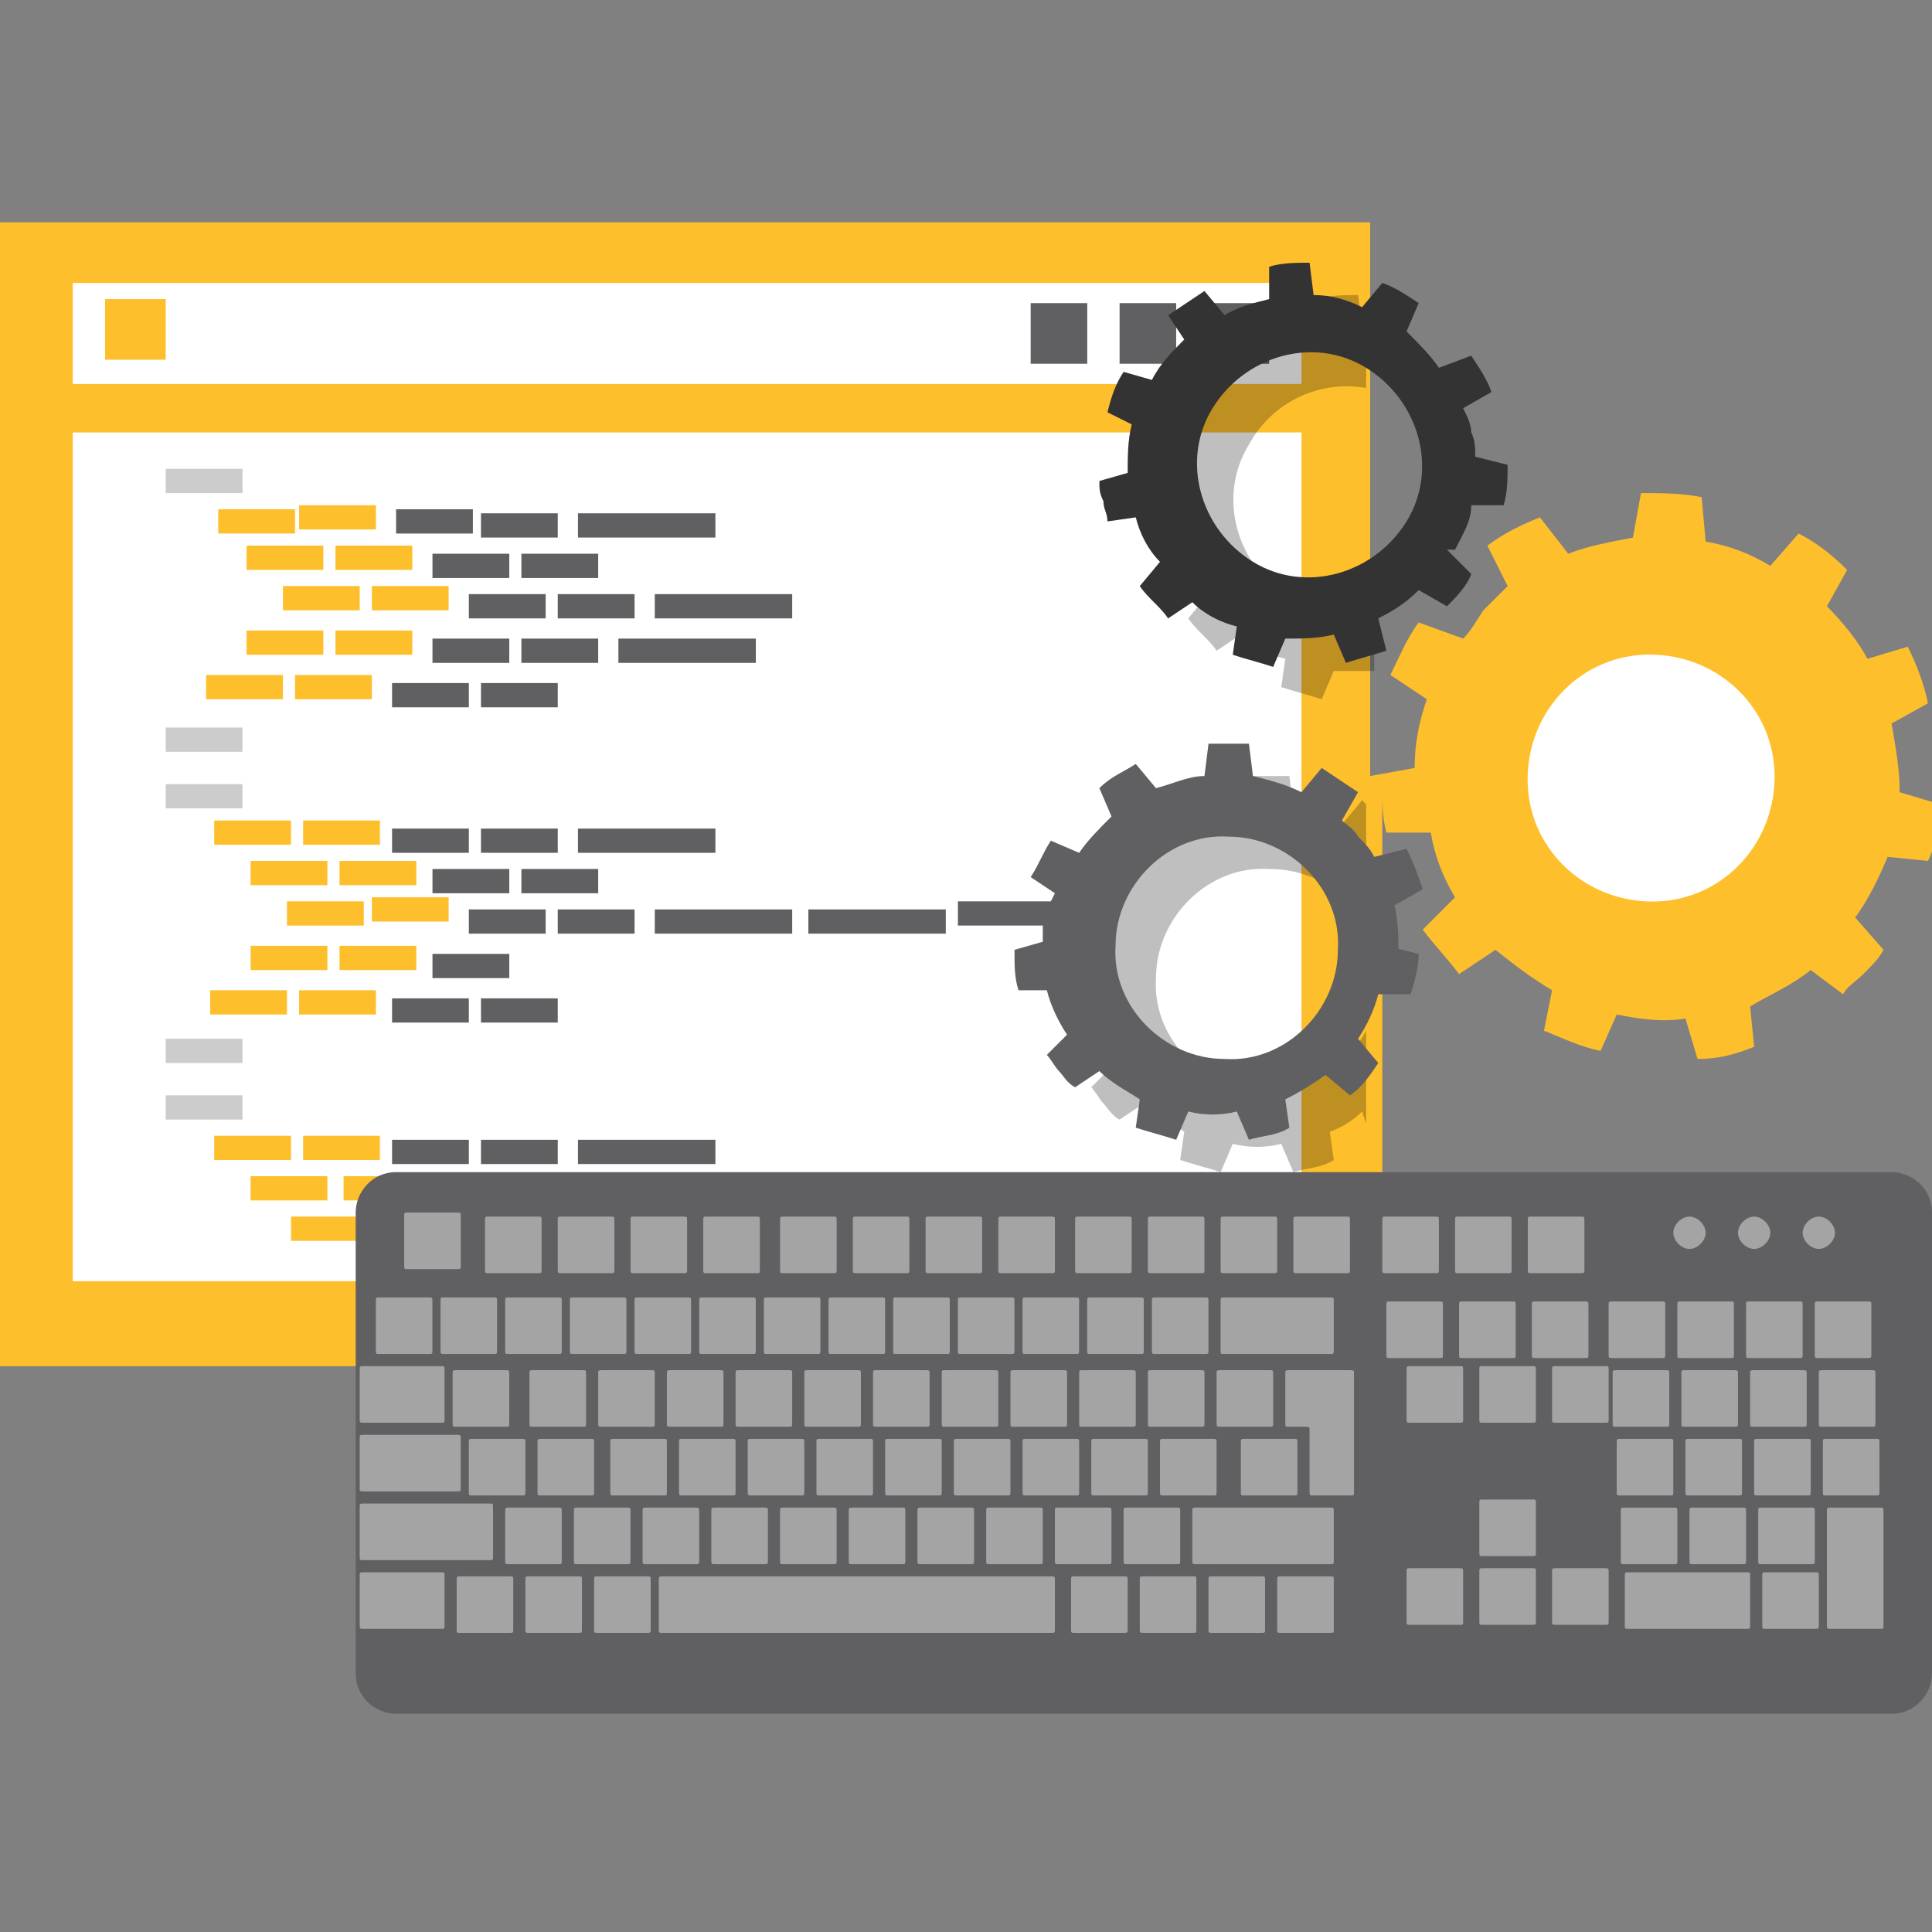 <?xml version="1.0" encoding="UTF-8"?>
<!DOCTYPE svg PUBLIC "-//W3C//DTD SVG 1.1//EN" "http://www.w3.org/Graphics/SVG/1.1/DTD/svg11.dtd">
<!-- Creator: CorelDRAW 2021 (64-Bit) -->
<svg xmlns="http://www.w3.org/2000/svg" xml:space="preserve" width="0.283in" height="0.283in" version="1.1" style="shape-rendering:geometricPrecision; text-rendering:geometricPrecision; image-rendering:optimizeQuality; fill-rule:evenodd; clip-rule:evenodd"
viewBox="0 0 4.78 4.78"
 xmlns:xlink="http://www.w3.org/1999/xlink"
 xmlns:xodm="http://www.corel.com/coreldraw/odm/2003">
 <rect x="0" y="0" width="4.78" height="4.78" fill="#808080" stroke="none"/>
 <defs>
  <style type="text/css">
   <![CDATA[
    .fil7 {fill:none}
    .fil3 {fill:#606062;fill-rule:nonzero}
    .fil0 {fill:#FEBF2C;fill-rule:nonzero}
    .fil5 {fill:#333333;fill-rule:nonzero}
    .fil6 {fill:#A4A4A4;fill-rule:nonzero}
    .fil2 {fill:#CCCCCC;fill-rule:nonzero}
    .fil1 {fill:white;fill-rule:nonzero}
    .fil4 {fill:black;fill-rule:nonzero;fill-opacity:0.251}
   ]]>
  </style>
   <clipPath id="id0">
    <path d="M-0 0l4.78 0 0 4.78 -4.78 0 0 -4.78z"/>
   </clipPath>
 </defs>
 <g id="Layer_x0020_1">
  <g>
  </g>
  <g style="clip-path:url(#id0)">
   <g>
    <g id="_1836645540432">
     <path class="fil0" d="M3.39 3.38l-3.39 0 0 -2.83 3.39 0 0 1.37 0.11 -0.02c0,-0.06 0.01,-0.11 0.03,-0.17l-0.09 -0.06c0.02,-0.04 0.04,-0.09 0.07,-0.13l0.11 0.04c0.02,-0.02 0.03,-0.04 0.05,-0.07 0.02,-0.02 0.04,-0.04 0.06,-0.06l-0.05 -0.1c0.04,-0.03 0.08,-0.05 0.13,-0.07l0.07 0.09c0.05,-0.02 0.11,-0.03 0.16,-0.04l0.02 -0.11c0.05,-0 0.1,0 0.15,0.01l0.01 0.11c0.06,0.01 0.11,0.03 0.16,0.06l0.07 -0.08c0.04,0.02 0.08,0.05 0.12,0.09l-0.05 0.09c0,0 0,0 0,0 0.04,0.04 0.08,0.09 0.1,0.13l0.1 -0.03c0.02,0.04 0.04,0.09 0.05,0.14l-0.09 0.05c0.01,0.06 0.02,0.11 0.02,0.17l0.1 0.03c-0,0.05 -0.01,0.1 -0.03,0.14l-0.1 -0.01c-0.02,0.05 -0.05,0.11 -0.08,0.15l0.07 0.08c-0.01,0.02 -0.03,0.04 -0.05,0.06 -0.02,0.02 -0.04,0.03 -0.05,0.05l-0.08 -0.06c-0.05,0.04 -0.1,0.06 -0.15,0.09l0.01 0.1c-0.05,0.02 -0.09,0.03 -0.14,0.03l-0.03 -0.1c-0.06,0.01 -0.12,0 -0.17,-0.01l-0.04 0.09c-0.05,-0.01 -0.09,-0.03 -0.14,-0.05l0.02 -0.1c-0.05,-0.03 -0.09,-0.06 -0.14,-0.1 -0,-0 -0,-0 -0,-0l-0.09 0.06c-0.03,-0.04 -0.06,-0.07 -0.09,-0.11l0.08 -0.08c-0.03,-0.05 -0.05,-0.1 -0.06,-0.16l-0.11 -0c-0.01,-0.04 -0.01,-0.07 -0.01,-0.11l0 1.43z"/>
     <path class="fil1" d="M3.22 3.17l-3.04 0 0 -2.1 3.04 0 0 2.1zm0 -2.22l-3.04 0 0 -0.25 3.04 0 0 0.25zm1.17 0.99c-0.01,0.17 -0.15,0.3 -0.32,0.29 -0.17,-0.01 -0.3,-0.15 -0.29,-0.32 0.01,-0.17 0.15,-0.3 0.32,-0.29 0.17,0.01 0.3,0.15 0.29,0.32z"/>
     <path class="fil2" d="M0.6 1.22l-0.19 0 0 -0.06 0.19 0 0 0.06zm0 1.55l-0.19 0 0 -0.06 0.19 0 0 0.06zm0 -0.14l-0.19 0 0 -0.06 0.19 0 0 0.06zm0 -0.63l-0.19 0 0 -0.06 0.19 0 0 0.06zm0 -0.14l-0.19 0 0 -0.06 0.19 0 0 0.06z"/>
     <path class="fil0" d="M0.73 1.32l-0.19 0 0 -0.06 0.19 0 0 0.06zm-0.32 -0.43l-0.15 0 0 -0.15 0.15 0 0 0.15zm0.73 2.18l-0.19 0 0 -0.06 0.19 0 0 0.06zm-0.1 -0.1l-0.19 0 0 -0.06 0.19 0 0 0.06zm-0.32 -0.1l-0.19 0 0 -0.06 0.19 0 0 0.06zm0.22 0l-0.19 0 0 -0.06 0.19 0 0 0.06zm-0.13 0.1l-0.19 0 0 -0.06 0.19 0 0 0.06zm0.1 0.1l-0.19 0 0 -0.06 0.19 0 0 0.06zm-0.19 -0.98l-0.19 0 0 -0.06 0.19 0 0 0.06zm0.22 0l-0.19 0 0 -0.06 0.19 0 0 0.06zm-0.13 0.1l-0.19 0 0 -0.06 0.19 0 0 0.06zm0.22 0l-0.19 0 0 -0.06 0.19 0 0 0.06zm-0.22 0.21l-0.19 0 0 -0.06 0.19 0 0 0.06zm0.22 0l-0.19 0 0 -0.06 0.19 0 0 0.06zm-0.32 0.11l-0.19 0 0 -0.06 0.19 0 0 0.06zm0.22 0l-0.19 0 0 -0.06 0.19 0 0 0.06zm-0.03 -0.22l-0.19 0 0 -0.06 0.19 0 0 0.06zm0.03 -0.98l-0.19 0 0 -0.06 0.19 0 0 0.06zm-0.13 0.1l-0.19 0 0 -0.06 0.19 0 0 0.06zm0.22 0l-0.19 0 0 -0.06 0.19 0 0 0.06zm-0.22 0.21l-0.19 0 0 -0.06 0.19 0 0 0.06zm0.22 0l-0.19 0 0 -0.06 0.19 0 0 0.06zm-0.32 0.11l-0.19 0 0 -0.06 0.19 0 0 0.06zm0.22 0l-0.19 0 0 -0.06 0.19 0 0 0.06zm-0.03 -0.22l-0.19 0 0 -0.06 0.19 0 0 0.06zm0.22 0l-0.19 0 0 -0.06 0.19 0 0 0.06zm0 0.77l-0.19 0 0 -0.06 0.19 0 0 0.06z"/>
     <polygon class="fil3" points="2.91,0.9 2.77,0.9 2.77,0.75 2.91,0.75 "/>
     <polygon class="fil3" points="2.69,0.9 2.55,0.9 2.55,0.75 2.69,0.75 "/>
     <polygon class="fil3" points="3.14,0.9 2.99,0.9 2.99,0.75 3.14,0.75 "/>
     <path class="fil4" d="M3.38 1.51c-0.06,0.01 -0.13,0 -0.19,-0.03 -0.13,-0.08 -0.18,-0.25 -0.1,-0.38 0.06,-0.11 0.18,-0.16 0.29,-0.14l0 -0.15c-0,-0 -0.01,-0 -0.01,-0l-0.01 -0.08c-0.03,-0 -0.07,0 -0.1,0.01l-0 0.08c-0,0 -0,0 -0,0 -0.04,0.01 -0.08,0.02 -0.11,0.04l-0.05 -0.06c-0.03,0.02 -0.06,0.04 -0.09,0.06l0.04 0.06c-0.03,0.03 -0.06,0.06 -0.08,0.1l-0.07 -0.02c-0.02,0.03 -0.03,0.06 -0.04,0.1l0.06 0.03c-0.01,0.04 -0.01,0.08 -0.01,0.12l-0.07 0.02c0,0.02 0,0.03 0.01,0.05 0,0.02 0.01,0.03 0.01,0.05l0.07 -0.01c0.01,0.04 0.03,0.08 0.06,0.11l-0.05 0.06c0.02,0.03 0.05,0.05 0.07,0.08l0.06 -0.04c0.03,0.03 0.07,0.05 0.11,0.06l-0.01 0.07c0.03,0.01 0.07,0.02 0.1,0.03l0.03 -0.07c0.03,0 0.06,0 0.1,-0l0 -0.15zm0 1.27l0 -0.23c-0.05,0.09 -0.14,0.16 -0.25,0.15 -0.15,-0 -0.28,-0.13 -0.27,-0.28 0,-0.15 0.13,-0.28 0.28,-0.27 0.11,0 0.2,0.06 0.24,0.15l0 -0.31c-0,-0 -0.01,-0.01 -0.01,-0.01l-0.05 0.06c-0.04,-0.02 -0.08,-0.03 -0.12,-0.04l-0.01 -0.08c-0.03,-0 -0.07,-0 -0.1,-0l-0.01 0.08c-0.04,0 -0.08,0.02 -0.12,0.03l-0.05 -0.06c-0.03,0.01 -0.06,0.03 -0.09,0.06l0.03 0.07c-0,0 -0,0 -0,0 -0.03,0.03 -0.06,0.06 -0.08,0.09l-0.07 -0.03c-0.02,0.03 -0.03,0.06 -0.05,0.09l0.06 0.04c-0.01,0.04 -0.02,0.08 -0.02,0.12l-0.07 0.02c0,0.04 0,0.07 0.01,0.1l0.07 -0c0.01,0.04 0.03,0.08 0.05,0.11l-0.05 0.05c0.01,0.01 0.02,0.03 0.03,0.04 0.01,0.01 0.02,0.03 0.04,0.04l0.06 -0.04c0.03,0.03 0.07,0.05 0.1,0.07l-0.01 0.07c0.03,0.01 0.07,0.02 0.1,0.03l0.03 -0.07c0.04,0.01 0.08,0.01 0.12,0l0.03 0.07c0.03,-0.01 0.07,-0.01 0.1,-0.03l-0.01 -0.07c0.03,-0.01 0.06,-0.03 0.08,-0.05z"/>
     <path class="fil5" d="M3.1 1.39c-0.13,-0.08 -0.18,-0.25 -0.1,-0.38 0.08,-0.13 0.25,-0.18 0.38,-0.1 0.13,0.08 0.18,0.25 0.1,0.38 -0.08,0.13 -0.25,0.18 -0.38,0.1zm0.5 -0.03c0.02,-0.04 0.04,-0.07 0.04,-0.11l0.08 -0c0.01,-0.03 0.01,-0.07 0.01,-0.1l-0.08 -0.02c-0,-0.02 -0,-0.04 -0.01,-0.06 -0,-0.02 -0.01,-0.04 -0.02,-0.06l0.07 -0.04c-0.01,-0.03 -0.03,-0.06 -0.05,-0.09l-0.08 0.03c-0.02,-0.03 -0.05,-0.06 -0.08,-0.09l0.03 -0.07c-0.03,-0.02 -0.06,-0.04 -0.09,-0.05l-0.05 0.06c-0.04,-0.02 -0.08,-0.03 -0.12,-0.03l-0.01 -0.08c-0.03,-0 -0.07,0 -0.1,0.01l-0 0.08c-0,0 -0,0 -0,0 -0.04,0.01 -0.08,0.02 -0.11,0.04l-0.05 -0.06c-0.03,0.02 -0.06,0.04 -0.09,0.06l0.04 0.06c-0.03,0.03 -0.06,0.06 -0.08,0.1l-0.07 -0.02c-0.02,0.03 -0.03,0.06 -0.04,0.1l0.06 0.03c-0.01,0.04 -0.01,0.08 -0.01,0.12l-0.07 0.02c0,0.02 0,0.03 0.01,0.05 0,0.02 0.01,0.03 0.01,0.05l0.07 -0.01c0.01,0.04 0.03,0.08 0.06,0.11l-0.05 0.06c0.02,0.03 0.05,0.05 0.07,0.08l0.06 -0.04c0.03,0.03 0.07,0.05 0.11,0.06l-0.01 0.07c0.03,0.01 0.07,0.02 0.1,0.03l0.03 -0.07c0.04,0 0.08,0 0.12,-0.01 0,-0 0,-0 0,-0l0.03 0.07c0.03,-0.01 0.07,-0.02 0.1,-0.03l-0.02 -0.08c0.04,-0.02 0.07,-0.04 0.1,-0.07l0.07 0.04c0.02,-0.02 0.05,-0.05 0.06,-0.08l-0.06 -0.06z"/>
     <path class="fil3" d="M1.17 1.32l-0.19 0 0 -0.06 0.19 0 0 0.06zm1.86 1.3c-0.15,-0 -0.28,-0.13 -0.27,-0.28 0,-0.15 0.13,-0.28 0.28,-0.27 0.15,0 0.28,0.13 0.27,0.28 -0,0.15 -0.13,0.28 -0.28,0.27zm0.43 -0.26c0,-0.04 -0,-0.08 -0.01,-0.12l0.07 -0.04c-0.01,-0.03 -0.02,-0.06 -0.04,-0.1l-0.08 0.02c-0.01,-0.02 -0.02,-0.03 -0.04,-0.05 -0.01,-0.02 -0.03,-0.03 -0.04,-0.04l0.04 -0.07c-0.03,-0.02 -0.06,-0.04 -0.09,-0.06l-0.05 0.06c-0.04,-0.02 -0.08,-0.03 -0.12,-0.04l-0.01 -0.08c-0.03,-0 -0.07,-0 -0.1,-0l-0.01 0.08c-0.04,0 -0.08,0.02 -0.12,0.03l-0.05 -0.06c-0.03,0.02 -0.06,0.03 -0.09,0.06l0.03 0.07c-0,0 -0,0 -0,0 -0.03,0.03 -0.06,0.06 -0.08,0.09l-0.07 -0.03c-0.02,0.03 -0.03,0.06 -0.05,0.09l0.06 0.04 -0.01 0.02 -0.23 0 0 0.06 0.21 0c-0,0.01 -0,0.03 -0,0.04l-0.07 0.02c0,0.04 0,0.07 0.01,0.1l0.07 -0c0.01,0.04 0.03,0.08 0.05,0.11l-0.05 0.05c0.01,0.01 0.02,0.03 0.03,0.04 0.01,0.01 0.02,0.03 0.04,0.04l0.06 -0.04c0.03,0.03 0.07,0.05 0.1,0.07l-0.01 0.07c0.03,0.01 0.07,0.02 0.1,0.03l0.03 -0.07c0.04,0.01 0.08,0.01 0.12,0l0.03 0.07c0.03,-0.01 0.07,-0.01 0.1,-0.03l-0.01 -0.07c0.04,-0.02 0.07,-0.04 0.1,-0.06 0,-0 0,-0 0,-0l0.06 0.05c0.03,-0.02 0.05,-0.05 0.07,-0.08l-0.05 -0.06c0.02,-0.03 0.04,-0.07 0.05,-0.11l0.08 0c0.01,-0.03 0.02,-0.07 0.02,-0.1l-0.08 -0.02zm-1.49 0.72l-0.34 0 0 -0.06 0.34 0 0 0.06zm-0.39 0l-0.19 0 0 -0.06 0.19 0 0 0.06zm-0.22 0l-0.19 0 0 -0.06 0.19 0 0 0.06zm-0.1 -0.1l-0.19 0 0 -0.06 0.19 0 0 0.06zm-0.1 -0.1l-0.19 0 0 -0.06 0.19 0 0 0.06zm0.22 0l-0.19 0 0 -0.06 0.19 0 0 0.06zm0.39 0l-0.34 0 0 -0.06 0.34 0 0 0.06zm-0.61 -0.77l-0.19 0 0 -0.06 0.19 0 0 0.06zm0.22 0l-0.19 0 0 -0.06 0.19 0 0 0.06zm0.39 0l-0.34 0 0 -0.06 0.34 0 0 0.06zm-0.51 0.1l-0.19 0 0 -0.06 0.19 0 0 0.06zm0.22 0l-0.19 0 0 -0.06 0.19 0 0 0.06zm-0.22 0.21l-0.19 0 0 -0.06 0.19 0 0 0.06zm-0.1 0.11l-0.19 0 0 -0.06 0.19 0 0 0.06zm0.22 0l-0.19 0 0 -0.06 0.19 0 0 0.06zm-0.03 -0.22l-0.19 0 0 -0.06 0.19 0 0 0.06zm0.22 0l-0.19 0 0 -0.06 0.19 0 0 0.06zm0.39 0l-0.34 0 0 -0.06 0.34 0 0 0.06zm0.38 0l-0.34 0 0 -0.06 0.34 0 0 0.06zm-0.96 -0.98l-0.19 0 0 -0.06 0.19 0 0 0.06zm0.39 0l-0.34 0 0 -0.06 0.34 0 0 0.06zm-0.51 0.1l-0.19 0 0 -0.06 0.19 0 0 0.06zm0.22 0l-0.19 0 0 -0.06 0.19 0 0 0.06zm-0.22 0.21l-0.19 0 0 -0.06 0.19 0 0 0.06zm0.22 0l-0.19 0 0 -0.06 0.19 0 0 0.06zm0.39 0l-0.34 0 0 -0.06 0.34 0 0 0.06zm-0.71 0.11l-0.19 0 0 -0.06 0.19 0 0 0.06zm0.22 0l-0.19 0 0 -0.06 0.19 0 0 0.06zm-0.03 -0.22l-0.19 0 0 -0.06 0.19 0 0 0.06zm0.22 0l-0.19 0 0 -0.06 0.19 0 0 0.06zm0.39 0l-0.34 0 0 -0.06 0.34 0 0 0.06z"/>
     <path class="fil3" d="M4.68 4.24l-3.7 0c-0.05,0 -0.1,-0.04 -0.1,-0.1l0 -1.14c0,-0.05 0.04,-0.1 0.1,-0.1l3.7 0c0.05,0 0.1,0.04 0.1,0.1l0 1.14c0,0.05 -0.04,0.1 -0.1,0.1z"/>
     <path class="fil6" d="M1.14 3.13c0,0.01 -0,0.01 -0.01,0.01l-0.12 0c-0.01,0 -0.01,-0 -0.01,-0.01l0 -0.12c0,-0.01 0,-0.01 0.01,-0.01l0.12 0c0.01,0 0.01,0 0.01,0.01l0 0.12zm3.4 -0.08c0,0.02 -0.02,0.04 -0.04,0.04 -0.02,0 -0.04,-0.02 -0.04,-0.04 0,-0.02 0.02,-0.04 0.04,-0.04 0.02,0 0.04,0.02 0.04,0.04zm-0.16 0c0,0.02 -0.02,0.04 -0.04,0.04 -0.02,0 -0.04,-0.02 -0.04,-0.04 0,-0.02 0.02,-0.04 0.04,-0.04 0.02,0 0.04,0.02 0.04,0.04zm-0.16 0c0,0.02 -0.02,0.04 -0.04,0.04 -0.02,0 -0.04,-0.02 -0.04,-0.04 0,-0.02 0.02,-0.04 0.04,-0.04 0.02,0 0.04,0.02 0.04,0.04zm-0.24 0.96c0,0.01 -0,0.01 -0.01,0.01l-0.12 0c-0.01,0 -0.01,-0 -0.01,-0.01l0 -0.12c0,-0.01 0,-0.01 0.01,-0.01l0.12 0c0.01,0 0.01,0 0.01,0.01l0 0.12zm-0.18 0c0,0.01 -0,0.01 -0.01,0.01l-0.12 0c-0.01,0 -0.01,-0 -0.01,-0.01l0 -0.12c0,-0.01 0,-0.01 0.01,-0.01l0.12 0c0.01,0 0.01,0 0.01,0.01l0 0.12zm-0.18 0c0,0.01 -0,0.01 -0.01,0.01l-0.12 0c-0.01,0 -0.01,-0 -0.01,-0.01l0 -0.12c0,-0.01 0,-0.01 0.01,-0.01l0.12 0c0.01,0 0.01,0 0.01,0.01l0 0.12zm0.18 -0.17c0,0.01 -0,0.01 -0.01,0.01l-0.12 0c-0.01,0 -0.01,-0 -0.01,-0.01l0 -0.12c0,-0.01 0,-0.01 0.01,-0.01l0.12 0c0.01,0 0.01,0 0.01,0.01l0 0.12zm0.18 -0.33c0,0.01 -0,0.01 -0.01,0.01l-0.12 0c-0.01,0 -0.01,-0 -0.01,-0.01l0 -0.12c0,-0.01 0,-0.01 0.01,-0.01l0.12 0c0.01,0 0.01,0 0.01,0.01l0 0.12zm-0.18 0c0,0.01 -0,0.01 -0.01,0.01l-0.12 0c-0.01,0 -0.01,-0 -0.01,-0.01l0 -0.12c0,-0.01 0,-0.01 0.01,-0.01l0.12 0c0.01,0 0.01,0 0.01,0.01l0 0.12zm-0.18 0c0,0.01 -0,0.01 -0.01,0.01l-0.12 0c-0.01,0 -0.01,-0 -0.01,-0.01l0 -0.12c0,-0.01 0,-0.01 0.01,-0.01l0.12 0c0.01,0 0.01,0 0.01,0.01l0 0.12zm0.88 0.51c0,0.01 -0,0.01 -0.01,0.01l-0.12 0c-0.01,0 -0.01,-0 -0.01,-0.01l0 -0.12c0,-0.01 0,-0.01 0.01,-0.01l0.12 0c0.01,0 0.01,0 0.01,0.01l0 0.12zm-0.17 0c0,0.01 -0,0.01 -0.01,0.01l-0.29 0c-0.01,0 -0.01,-0 -0.01,-0.01l0 -0.12c0,-0.01 0,-0.01 0.01,-0.01l0.29 0c0.01,0 0.01,0 0.01,0.01l0 0.12zm0.33 -0c0,0.01 -0,0.01 -0.01,0.01l-0.12 0c-0.01,0 -0.01,-0 -0.01,-0.01l0 -0.28c0,-0.01 0,-0.01 0.01,-0.01l0.12 0c0.01,0 0.01,0 0.01,0.01l0 0.28zm-0.17 -0.16c0,0.01 -0,0.01 -0.01,0.01l-0.12 0c-0.01,0 -0.01,-0 -0.01,-0.01l0 -0.12c0,-0.01 0,-0.01 0.01,-0.01l0.12 0c0.01,0 0.01,0 0.01,0.01l0 0.12zm-0.17 0c0,0.01 -0,0.01 -0.01,0.01l-0.12 0c-0.01,0 -0.01,-0 -0.01,-0.01l0 -0.12c0,-0.01 0,-0.01 0.01,-0.01l0.12 0c0.01,0 0.01,0 0.01,0.01l0 0.12zm-0.17 0c0,0.01 -0,0.01 -0.01,0.01l-0.12 0c-0.01,0 -0.01,-0 -0.01,-0.01l0 -0.12c0,-0.01 0,-0.01 0.01,-0.01l0.12 0c0.01,0 0.01,0 0.01,0.01l0 0.12zm0.5 -0.17c0,0.01 -0,0.01 -0.01,0.01l-0.12 0c-0.01,0 -0.01,-0 -0.01,-0.01l0 -0.12c0,-0.01 0,-0.01 0.01,-0.01l0.12 0c0.01,0 0.01,0 0.01,0.01l0 0.12zm-0.17 0c0,0.01 -0,0.01 -0.01,0.01l-0.12 0c-0.01,0 -0.01,-0 -0.01,-0.01l0 -0.12c0,-0.01 0,-0.01 0.01,-0.01l0.12 0c0.01,0 0.01,0 0.01,0.01l0 0.12zm-0.17 0c0,0.01 -0,0.01 -0.01,0.01l-0.12 0c-0.01,0 -0.01,-0 -0.01,-0.01l0 -0.12c0,-0.01 0,-0.01 0.01,-0.01l0.12 0c0.01,0 0.01,0 0.01,0.01l0 0.12zm-0.17 0c0,0.01 -0,0.01 -0.01,0.01l-0.12 0c-0.01,0 -0.01,-0 -0.01,-0.01l0 -0.12c0,-0.01 0,-0.01 0.01,-0.01l0.12 0c0.01,0 0.01,0 0.01,0.01l0 0.12zm0.5 -0.17c0,0.01 -0,0.01 -0.01,0.01l-0.12 0c-0.01,0 -0.01,-0 -0.01,-0.01l0 -0.12c0,-0.01 0,-0.01 0.01,-0.01l0.12 0c0.01,0 0.01,0 0.01,0.01l0 0.12zm-0.17 0c0,0.01 -0,0.01 -0.01,0.01l-0.12 0c-0.01,0 -0.01,-0 -0.01,-0.01l0 -0.12c0,-0.01 0,-0.01 0.01,-0.01l0.12 0c0.01,0 0.01,0 0.01,0.01l0 0.12zm-0.17 0c0,0.01 -0,0.01 -0.01,0.01l-0.12 0c-0.01,0 -0.01,-0 -0.01,-0.01l0 -0.12c0,-0.01 0,-0.01 0.01,-0.01l0.12 0c0.01,0 0.01,0 0.01,0.01l0 0.12zm-0.17 0c0,0.01 -0,0.01 -0.01,0.01l-0.12 0c-0.01,0 -0.01,-0 -0.01,-0.01l0 -0.12c0,-0.01 0,-0.01 0.01,-0.01l0.12 0c0.01,0 0.01,0 0.01,0.01l0 0.12zm0.5 -0.17c0,0.01 -0,0.01 -0.01,0.01l-0.12 0c-0.01,0 -0.01,-0 -0.01,-0.01l0 -0.12c0,-0.01 0,-0.01 0.01,-0.01l0.12 0c0.01,0 0.01,0 0.01,0.01l0 0.12zm-0.17 0c0,0.01 -0,0.01 -0.01,0.01l-0.12 0c-0.01,0 -0.01,-0 -0.01,-0.01l0 -0.12c0,-0.01 0,-0.01 0.01,-0.01l0.12 0c0.01,0 0.01,0 0.01,0.01l0 0.12zm-0.17 0c0,0.01 -0,0.01 -0.01,0.01l-0.12 0c-0.01,0 -0.01,-0 -0.01,-0.01l0 -0.12c0,-0.01 0,-0.01 0.01,-0.01l0.12 0c0.01,0 0.01,0 0.01,0.01l0 0.12zm-0.17 0c0,0.01 -0,0.01 -0.01,0.01l-0.12 0c-0.01,0 -0.01,-0 -0.01,-0.01l0 -0.12c0,-0.01 0,-0.01 0.01,-0.01l0.12 0c0.01,0 0.01,0 0.01,0.01l0 0.12zm-0.19 0c0,0.01 -0,0.01 -0.01,0.01l-0.12 0c-0.01,0 -0.01,-0 -0.01,-0.01l0 -0.12c0,-0.01 0,-0.01 0.01,-0.01l0.12 0c0.01,0 0.01,0 0.01,0.01l0 0.12zm-0.18 0c0,0.01 -0,0.01 -0.01,0.01l-0.12 0c-0.01,0 -0.01,-0 -0.01,-0.01l0 -0.12c0,-0.01 0,-0.01 0.01,-0.01l0.12 0c0.01,0 0.01,0 0.01,0.01l0 0.12zm-0.18 0c0,0.01 -0,0.01 -0.01,0.01l-0.12 0c-0.01,0 -0.01,-0 -0.01,-0.01l0 -0.12c0,-0.01 0,-0.01 0.01,-0.01l0.12 0c0.01,0 0.01,0 0.01,0.01l0 0.12zm0.35 -0.21c0,0.01 -0,0.01 -0.01,0.01l-0.12 0c-0.01,0 -0.01,-0 -0.01,-0.01l0 -0.12c0,-0.01 0,-0.01 0.01,-0.01l0.12 0c0.01,0 0.01,0 0.01,0.01l0 0.12zm-0.18 0c0,0.01 -0,0.01 -0.01,0.01l-0.12 0c-0.01,0 -0.01,-0 -0.01,-0.01l0 -0.12c0,-0.01 0,-0.01 0.01,-0.01l0.12 0c0.01,0 0.01,0 0.01,0.01l0 0.12zm-0.18 0c0,0.01 -0,0.01 -0.01,0.01l-0.12 0c-0.01,0 -0.01,-0 -0.01,-0.01l0 -0.12c0,-0.01 0,-0.01 0.01,-0.01l0.12 0c0.01,0 0.01,0 0.01,0.01l0 0.12zm-0.22 0c0,0.01 -0,0.01 -0.01,0.01l-0.12 0c-0.01,0 -0.01,-0 -0.01,-0.01l0 -0.12c0,-0.01 0,-0.01 0.01,-0.01l0.12 0c0.01,0 0.01,0 0.01,0.01l0 0.12zm-0.18 0c0,0.01 -0,0.01 -0.01,0.01l-0.12 0c-0.01,0 -0.01,-0 -0.01,-0.01l0 -0.12c0,-0.01 0,-0.01 0.01,-0.01l0.12 0c0.01,0 0.01,0 0.01,0.01l0 0.12zm-0.18 0c0,0.01 -0,0.01 -0.01,0.01l-0.12 0c-0.01,0 -0.01,-0 -0.01,-0.01l0 -0.12c0,-0.01 0,-0.01 0.01,-0.01l0.12 0c0.01,0 0.01,0 0.01,0.01l0 0.12zm-0.18 0c0,0.01 -0,0.01 -0.01,0.01l-0.12 0c-0.01,0 -0.01,-0 -0.01,-0.01l0 -0.12c0,-0.01 0,-0.01 0.01,-0.01l0.12 0c0.01,0 0.01,0 0.01,0.01l0 0.12zm-0.19 0c0,0.01 -0,0.01 -0.01,0.01l-0.12 0c-0.01,0 -0.01,-0 -0.01,-0.01l0 -0.12c0,-0.01 0,-0.01 0.01,-0.01l0.12 0c0.01,0 0.01,0 0.01,0.01l0 0.12zm-0.18 0c0,0.01 -0,0.01 -0.01,0.01l-0.12 0c-0.01,0 -0.01,-0 -0.01,-0.01l0 -0.12c0,-0.01 0,-0.01 0.01,-0.01l0.12 0c0.01,0 0.01,0 0.01,0.01l0 0.12zm-0.18 0c0,0.01 -0,0.01 -0.01,0.01l-0.12 0c-0.01,0 -0.01,-0 -0.01,-0.01l0 -0.12c0,-0.01 0,-0.01 0.01,-0.01l0.12 0c0.01,0 0.01,0 0.01,0.01l0 0.12zm-0.18 0c0,0.01 -0,0.01 -0.01,0.01l-0.12 0c-0.01,0 -0.01,-0 -0.01,-0.01l0 -0.12c0,-0.01 0,-0.01 0.01,-0.01l0.12 0c0.01,0 0.01,0 0.01,0.01l0 0.12zm-0.19 0c0,0.01 -0,0.01 -0.01,0.01l-0.12 0c-0.01,0 -0.01,-0 -0.01,-0.01l0 -0.12c0,-0.01 0,-0.01 0.01,-0.01l0.12 0c0.01,0 0.01,0 0.01,0.01l0 0.12zm-0.18 0c0,0.01 -0,0.01 -0.01,0.01l-0.12 0c-0.01,0 -0.01,-0 -0.01,-0.01l0 -0.12c0,-0.01 0,-0.01 0.01,-0.01l0.12 0c0.01,0 0.01,0 0.01,0.01l0 0.12zm-0.18 0c0,0.01 -0,0.01 -0.01,0.01l-0.12 0c-0.01,0 -0.01,-0 -0.01,-0.01l0 -0.12c0,-0.01 0,-0.01 0.01,-0.01l0.12 0c0.01,0 0.01,0 0.01,0.01l0 0.12zm-0.18 0c0,0.01 -0,0.01 -0.01,0.01l-0.12 0c-0.01,0 -0.01,-0 -0.01,-0.01l0 -0.12c0,-0.01 0,-0.01 0.01,-0.01l0.12 0c0.01,0 0.01,0 0.01,0.01l0 0.12zm1.85 0.42l-0.02 0 -0.09 0c-0.01,0 -0.01,0 -0.01,0.01l0 0.12c0,0.01 0,0.01 0.01,0.01l0.09 0 0.02 0 0.01 0c0.01,0 0.01,-0 0.01,-0.01l0 -0.12c0,-0.01 -0,-0.01 -0.01,-0.01l-0.01 0zm0 -0.17c-0.01,0 -0.01,0 -0.01,0.01l0 0.12c0,0.01 0,0.01 0.01,0.01l0.04 0c0.01,0 0.01,0 0.01,0.01l0 0.15c0,0.01 0,0.01 0.01,0.01l0.09 0c0.01,0 0.01,-0 0.01,-0.01l0 -0.29c0,-0.01 -0,-0.01 -0.01,-0.01l-0.15 0zm-0.04 0.13c0,0.01 -0,0.01 -0.01,0.01l-0.12 0c-0.01,0 -0.01,-0 -0.01,-0.01l0 -0.12c0,-0.01 0,-0.01 0.01,-0.01l0.12 0c0.01,0 0.01,0 0.01,0.01l0 0.12zm-0.17 0c0,0.01 -0,0.01 -0.01,0.01l-0.12 0c-0.01,0 -0.01,-0 -0.01,-0.01l0 -0.12c0,-0.01 0,-0.01 0.01,-0.01l0.12 0c0.01,0 0.01,0 0.01,0.01l0 0.12zm-0.17 0c0,0.01 -0,0.01 -0.01,0.01l-0.12 0c-0.01,0 -0.01,-0 -0.01,-0.01l0 -0.12c0,-0.01 0,-0.01 0.01,-0.01l0.12 0c0.01,0 0.01,0 0.01,0.01l0 0.12zm-0.17 0c0,0.01 -0,0.01 -0.01,0.01l-0.12 0c-0.01,0 -0.01,-0 -0.01,-0.01l0 -0.12c0,-0.01 0,-0.01 0.01,-0.01l0.12 0c0.01,0 0.01,0 0.01,0.01l0 0.12zm-0.17 0c0,0.01 -0,0.01 -0.01,0.01l-0.12 0c-0.01,0 -0.01,-0 -0.01,-0.01l0 -0.12c0,-0.01 0,-0.01 0.01,-0.01l0.12 0c0.01,0 0.01,0 0.01,0.01l0 0.12zm-0.17 0c0,0.01 -0,0.01 -0.01,0.01l-0.12 0c-0.01,0 -0.01,-0 -0.01,-0.01l0 -0.12c0,-0.01 0,-0.01 0.01,-0.01l0.12 0c0.01,0 0.01,0 0.01,0.01l0 0.12zm-0.17 0c0,0.01 -0,0.01 -0.01,0.01l-0.12 0c-0.01,0 -0.01,-0 -0.01,-0.01l0 -0.12c0,-0.01 0,-0.01 0.01,-0.01l0.12 0c0.01,0 0.01,0 0.01,0.01l0 0.12zm-0.17 0c0,0.01 -0,0.01 -0.01,0.01l-0.12 0c-0.01,0 -0.01,-0 -0.01,-0.01l0 -0.12c0,-0.01 0,-0.01 0.01,-0.01l0.12 0c0.01,0 0.01,0 0.01,0.01l0 0.12zm-0.17 0c0,0.01 -0,0.01 -0.01,0.01l-0.12 0c-0.01,0 -0.01,-0 -0.01,-0.01l0 -0.12c0,-0.01 0,-0.01 0.01,-0.01l0.12 0c0.01,0 0.01,0 0.01,0.01l0 0.12zm-0.17 0c0,0.01 -0,0.01 -0.01,0.01l-0.12 0c-0.01,0 -0.01,-0 -0.01,-0.01l0 -0.12c0,-0.01 0,-0.01 0.01,-0.01l0.12 0c0.01,0 0.01,0 0.01,0.01l0 0.12zm-0.17 0c0,0.01 -0,0.01 -0.01,0.01l-0.12 0c-0.01,0 -0.01,-0 -0.01,-0.01l0 -0.12c0,-0.01 0,-0.01 0.01,-0.01l0.12 0c0.01,0 0.01,0 0.01,0.01l0 0.12zm1.56 0.17c0,0.01 -0,0.01 -0.01,0.01l-0.12 0c-0.01,0 -0.01,-0 -0.01,-0.01l0 -0.12c0,-0.01 0,-0.01 0.01,-0.01l0.12 0c0.01,0 0.01,0 0.01,0.01l0 0.12zm-0.17 0c0,0.01 -0,0.01 -0.01,0.01l-0.12 0c-0.01,0 -0.01,-0 -0.01,-0.01l0 -0.12c0,-0.01 0,-0.01 0.01,-0.01l0.12 0c0.01,0 0.01,0 0.01,0.01l0 0.12zm-0.17 0c0,0.01 -0,0.01 -0.01,0.01l-0.12 0c-0.01,0 -0.01,-0 -0.01,-0.01l0 -0.12c0,-0.01 0,-0.01 0.01,-0.01l0.12 0c0.01,0 0.01,0 0.01,0.01l0 0.12zm-0.17 0c0,0.01 -0,0.01 -0.01,0.01l-0.12 0c-0.01,0 -0.01,-0 -0.01,-0.01l0 -0.12c0,-0.01 0,-0.01 0.01,-0.01l0.12 0c0.01,0 0.01,0 0.01,0.01l0 0.12zm-0.17 0c0,0.01 -0,0.01 -0.01,0.01l-0.12 0c-0.01,0 -0.01,-0 -0.01,-0.01l0 -0.12c0,-0.01 0,-0.01 0.01,-0.01l0.12 0c0.01,0 0.01,0 0.01,0.01l0 0.12zm-0.17 0c0,0.01 -0,0.01 -0.01,0.01l-0.12 0c-0.01,0 -0.01,-0 -0.01,-0.01l0 -0.12c0,-0.01 0,-0.01 0.01,-0.01l0.12 0c0.01,0 0.01,0 0.01,0.01l0 0.12zm-0.17 0c0,0.01 -0,0.01 -0.01,0.01l-0.12 0c-0.01,0 -0.01,-0 -0.01,-0.01l0 -0.12c0,-0.01 0,-0.01 0.01,-0.01l0.12 0c0.01,0 0.01,0 0.01,0.01l0 0.12zm-0.17 0c0,0.01 -0,0.01 -0.01,0.01l-0.12 0c-0.01,0 -0.01,-0 -0.01,-0.01l0 -0.12c0,-0.01 0,-0.01 0.01,-0.01l0.12 0c0.01,0 0.01,0 0.01,0.01l0 0.12zm-0.17 0c0,0.01 -0,0.01 -0.01,0.01l-0.12 0c-0.01,0 -0.01,-0 -0.01,-0.01l0 -0.12c0,-0.01 0,-0.01 0.01,-0.01l0.12 0c0.01,0 0.01,0 0.01,0.01l0 0.12zm1.65 0.17c0,0.01 -0,0.01 -0.01,0.01l-0.33 0c-0.01,0 -0.01,-0 -0.01,-0.01l0 -0.12c0,-0.01 0,-0.01 0.01,-0.01l0.33 0c0.01,0 0.01,0 0.01,0.01l0 0.12zm-0.38 0c0,0.01 -0,0.01 -0.01,0.01l-0.12 0c-0.01,0 -0.01,-0 -0.01,-0.01l0 -0.12c0,-0.01 0,-0.01 0.01,-0.01l0.12 0c0.01,0 0.01,0 0.01,0.01l0 0.12zm0.38 0.17c0,0.01 -0,0.01 -0.01,0.01l-0.12 0c-0.01,0 -0.01,-0 -0.01,-0.01l0 -0.12c0,-0.01 0,-0.01 0.01,-0.01l0.12 0c0.01,0 0.01,0 0.01,0.01l0 0.12zm-0.17 0c0,0.01 -0,0.01 -0.01,0.01l-0.12 0c-0.01,0 -0.01,-0 -0.01,-0.01l0 -0.12c0,-0.01 0,-0.01 0.01,-0.01l0.12 0c0.01,0 0.01,0 0.01,0.01l0 0.12zm-0.17 0c0,0.01 -0,0.01 -0.01,0.01l-0.12 0c-0.01,0 -0.01,-0 -0.01,-0.01l0 -0.12c0,-0.01 0,-0.01 0.01,-0.01l0.12 0c0.01,0 0.01,0 0.01,0.01l0 0.12zm-0.17 0c0,0.01 -0,0.01 -0.01,0.01l-0.12 0c-0.01,0 -0.01,-0 -0.01,-0.01l0 -0.12c0,-0.01 0,-0.01 0.01,-0.01l0.12 0c0.01,0 0.01,0 0.01,0.01l0 0.12zm-0.04 -0.17c0,0.01 -0,0.01 -0.01,0.01l-0.12 0c-0.01,0 -0.01,-0 -0.01,-0.01l0 -0.12c0,-0.01 0,-0.01 0.01,-0.01l0.12 0c0.01,0 0.01,0 0.01,0.01l0 0.12zm-0.17 0c0,0.01 -0,0.01 -0.01,0.01l-0.12 0c-0.01,0 -0.01,-0 -0.01,-0.01l0 -0.12c0,-0.01 0,-0.01 0.01,-0.01l0.12 0c0.01,0 0.01,0 0.01,0.01l0 0.12zm-0.17 0c0,0.01 -0,0.01 -0.01,0.01l-0.12 0c-0.01,0 -0.01,-0 -0.01,-0.01l0 -0.12c0,-0.01 0,-0.01 0.01,-0.01l0.12 0c0.01,0 0.01,0 0.01,0.01l0 0.12zm-0.17 0c0,0.01 -0,0.01 -0.01,0.01l-0.12 0c-0.01,0 -0.01,-0 -0.01,-0.01l0 -0.12c0,-0.01 0,-0.01 0.01,-0.01l0.12 0c0.01,0 0.01,0 0.01,0.01l0 0.12zm-0.17 0c0,0.01 -0,0.01 -0.01,0.01l-0.12 0c-0.01,0 -0.01,-0 -0.01,-0.01l0 -0.12c0,-0.01 0,-0.01 0.01,-0.01l0.12 0c0.01,0 0.01,0 0.01,0.01l0 0.12zm-0.17 0c0,0.01 -0,0.01 -0.01,0.01l-0.12 0c-0.01,0 -0.01,-0 -0.01,-0.01l0 -0.12c0,-0.01 0,-0.01 0.01,-0.01l0.12 0c0.01,0 0.01,0 0.01,0.01l0 0.12zm-0.17 0c0,0.01 -0,0.01 -0.01,0.01l-0.12 0c-0.01,0 -0.01,-0 -0.01,-0.01l0 -0.12c0,-0.01 0,-0.01 0.01,-0.01l0.12 0c0.01,0 0.01,0 0.01,0.01l0 0.12zm-0.17 0c0,0.01 -0,0.01 -0.01,0.01l-0.12 0c-0.01,0 -0.01,-0 -0.01,-0.01l0 -0.12c0,-0.01 0,-0.01 0.01,-0.01l0.12 0c0.01,0 0.01,0 0.01,0.01l0 0.12zm1.05 0.17c0,0.01 -0,0.01 -0.01,0.01l-0.96 0c-0.01,0 -0.01,-0 -0.01,-0.01l0 -0.12c0,-0.01 0,-0.01 0.01,-0.01l0.96 0c0.01,0 0.01,0 0.01,0.01l0 0.12zm-1 0c0,0.01 -0,0.01 -0.01,0.01l-0.12 0c-0.01,0 -0.01,-0 -0.01,-0.01l0 -0.12c0,-0.01 0,-0.01 0.01,-0.01l0.12 0c0.01,0 0.01,0 0.01,0.01l0 0.12zm-0.17 0c0,0.01 -0,0.01 -0.01,0.01l-0.12 0c-0.01,0 -0.01,-0 -0.01,-0.01l0 -0.12c0,-0.01 0,-0.01 0.01,-0.01l0.12 0c0.01,0 0.01,0 0.01,0.01l0 0.12zm-0.17 0c0,0.01 -0,0.01 -0.01,0.01l-0.12 0c-0.01,0 -0.01,-0 -0.01,-0.01l0 -0.12c0,-0.01 0,-0.01 0.01,-0.01l0.12 0c0.01,0 0.01,0 0.01,0.01l0 0.12zm0.12 -0.17c0,0.01 -0,0.01 -0.01,0.01l-0.12 0c-0.01,0 -0.01,-0 -0.01,-0.01l0 -0.12c0,-0.01 0,-0.01 0.01,-0.01l0.12 0c0.01,0 0.01,0 0.01,0.01l0 0.12zm0.08 -0.17c0,0.01 -0,0.01 -0.01,0.01l-0.12 0c-0.01,0 -0.01,-0 -0.01,-0.01l0 -0.12c0,-0.01 0,-0.01 0.01,-0.01l0.12 0c0.01,0 0.01,0 0.01,0.01l0 0.12zm-0.17 0c0,0.01 -0,0.01 -0.01,0.01l-0.12 0c-0.01,0 -0.01,-0 -0.01,-0.01l0 -0.12c0,-0.01 0,-0.01 0.01,-0.01l0.12 0c0.01,0 0.01,0 0.01,0.01l0 0.12zm-0.04 -0.17c0,0.01 -0,0.01 -0.01,0.01l-0.12 0c-0.01,0 -0.01,-0 -0.01,-0.01l0 -0.12c0,-0.01 0,-0.01 0.01,-0.01l0.12 0c0.01,0 0.01,0 0.01,0.01l0 0.12zm-0.16 0.5c0,0.01 -0,0.01 -0.01,0.01l-0.19 0c-0.01,0 -0.01,-0 -0.01,-0.01l0 -0.12c0,-0.01 0,-0.01 0.01,-0.01l0.19 0c0.01,0 0.01,0 0.01,0.01l0 0.12zm0.12 -0.17c0,0.01 -0,0.01 -0.01,0.01l-0.31 0c-0.01,0 -0.01,-0 -0.01,-0.01l0 -0.12c0,-0.01 0,-0.01 0.01,-0.01l0.31 0c0.01,0 0.01,0 0.01,0.01l0 0.12zm-0.08 -0.17c0,0.01 -0,0.01 -0.01,0.01l-0.23 0c-0.01,0 -0.01,-0 -0.01,-0.01l0 -0.12c0,-0.01 0,-0.01 0.01,-0.01l0.23 0c0.01,0 0.01,0 0.01,0.01l0 0.12zm-0.04 -0.17c0,0.01 -0,0.01 -0.01,0.01l-0.19 0c-0.01,0 -0.01,-0 -0.01,-0.01l0 -0.12c0,-0.01 0,-0.01 0.01,-0.01l0.19 0c0.01,0 0.01,0 0.01,0.01l0 0.12zm2.2 -0.17c0,0.01 -0,0.01 -0.01,0.01l-0.26 0c-0.01,0 -0.01,-0 -0.01,-0.01l0 -0.12c0,-0.01 0,-0.01 0.01,-0.01l0.26 0c0.01,0 0.01,0 0.01,0.01l0 0.12zm-0.31 0c0,0.01 -0,0.01 -0.01,0.01l-0.12 0c-0.01,0 -0.01,-0 -0.01,-0.01l0 -0.12c0,-0.01 0,-0.01 0.01,-0.01l0.12 0c0.01,0 0.01,0 0.01,0.01l0 0.12zm-0.16 0c0,0.01 -0,0.01 -0.01,0.01l-0.12 0c-0.01,0 -0.01,-0 -0.01,-0.01l0 -0.12c0,-0.01 0,-0.01 0.01,-0.01l0.12 0c0.01,0 0.01,0 0.01,0.01l0 0.12zm-0.16 0c0,0.01 -0,0.01 -0.01,0.01l-0.12 0c-0.01,0 -0.01,-0 -0.01,-0.01l0 -0.12c0,-0.01 0,-0.01 0.01,-0.01l0.12 0c0.01,0 0.01,0 0.01,0.01l0 0.12zm-0.16 0c0,0.01 -0,0.01 -0.01,0.01l-0.12 0c-0.01,0 -0.01,-0 -0.01,-0.01l0 -0.12c0,-0.01 0,-0.01 0.01,-0.01l0.12 0c0.01,0 0.01,0 0.01,0.01l0 0.12zm-0.16 0c0,0.01 -0,0.01 -0.01,0.01l-0.12 0c-0.01,0 -0.01,-0 -0.01,-0.01l0 -0.12c0,-0.01 0,-0.01 0.01,-0.01l0.12 0c0.01,0 0.01,0 0.01,0.01l0 0.12zm-0.16 0c0,0.01 -0,0.01 -0.01,0.01l-0.12 0c-0.01,0 -0.01,-0 -0.01,-0.01l0 -0.12c0,-0.01 0,-0.01 0.01,-0.01l0.12 0c0.01,0 0.01,0 0.01,0.01l0 0.12zm-0.16 0c0,0.01 -0,0.01 -0.01,0.01l-0.12 0c-0.01,0 -0.01,-0 -0.01,-0.01l0 -0.12c0,-0.01 0,-0.01 0.01,-0.01l0.12 0c0.01,0 0.01,0 0.01,0.01l0 0.12zm-0.16 0c0,0.01 -0,0.01 -0.01,0.01l-0.12 0c-0.01,0 -0.01,-0 -0.01,-0.01l0 -0.12c0,-0.01 0,-0.01 0.01,-0.01l0.12 0c0.01,0 0.01,0 0.01,0.01l0 0.12zm-0.16 0c0,0.01 -0,0.01 -0.01,0.01l-0.12 0c-0.01,0 -0.01,-0 -0.01,-0.01l0 -0.12c0,-0.01 0,-0.01 0.01,-0.01l0.12 0c0.01,0 0.01,0 0.01,0.01l0 0.12zm-0.16 0c0,0.01 -0,0.01 -0.01,0.01l-0.12 0c-0.01,0 -0.01,-0 -0.01,-0.01l0 -0.12c0,-0.01 0,-0.01 0.01,-0.01l0.12 0c0.01,0 0.01,0 0.01,0.01l0 0.12zm-0.16 0c0,0.01 -0,0.01 -0.01,0.01l-0.12 0c-0.01,0 -0.01,-0 -0.01,-0.01l0 -0.12c0,-0.01 0,-0.01 0.01,-0.01l0.12 0c0.01,0 0.01,0 0.01,0.01l0 0.12zm-0.16 0c0,0.01 -0,0.01 -0.01,0.01l-0.12 0c-0.01,0 -0.01,-0 -0.01,-0.01l0 -0.12c0,-0.01 0,-0.01 0.01,-0.01l0.12 0c0.01,0 0.01,0 0.01,0.01l0 0.12zm-0.16 0c0,0.01 -0,0.01 -0.01,0.01l-0.12 0c-0.01,0 -0.01,-0 -0.01,-0.01l0 -0.12c0,-0.01 0,-0.01 0.01,-0.01l0.12 0c0.01,0 0.01,0 0.01,0.01l0 0.12z"/>
    </g>
   </g>
  </g>
  <polygon class="fil7" points="-0,0 4.78,0 4.78,4.78 -0,4.78 "/>
 </g>
</svg>
